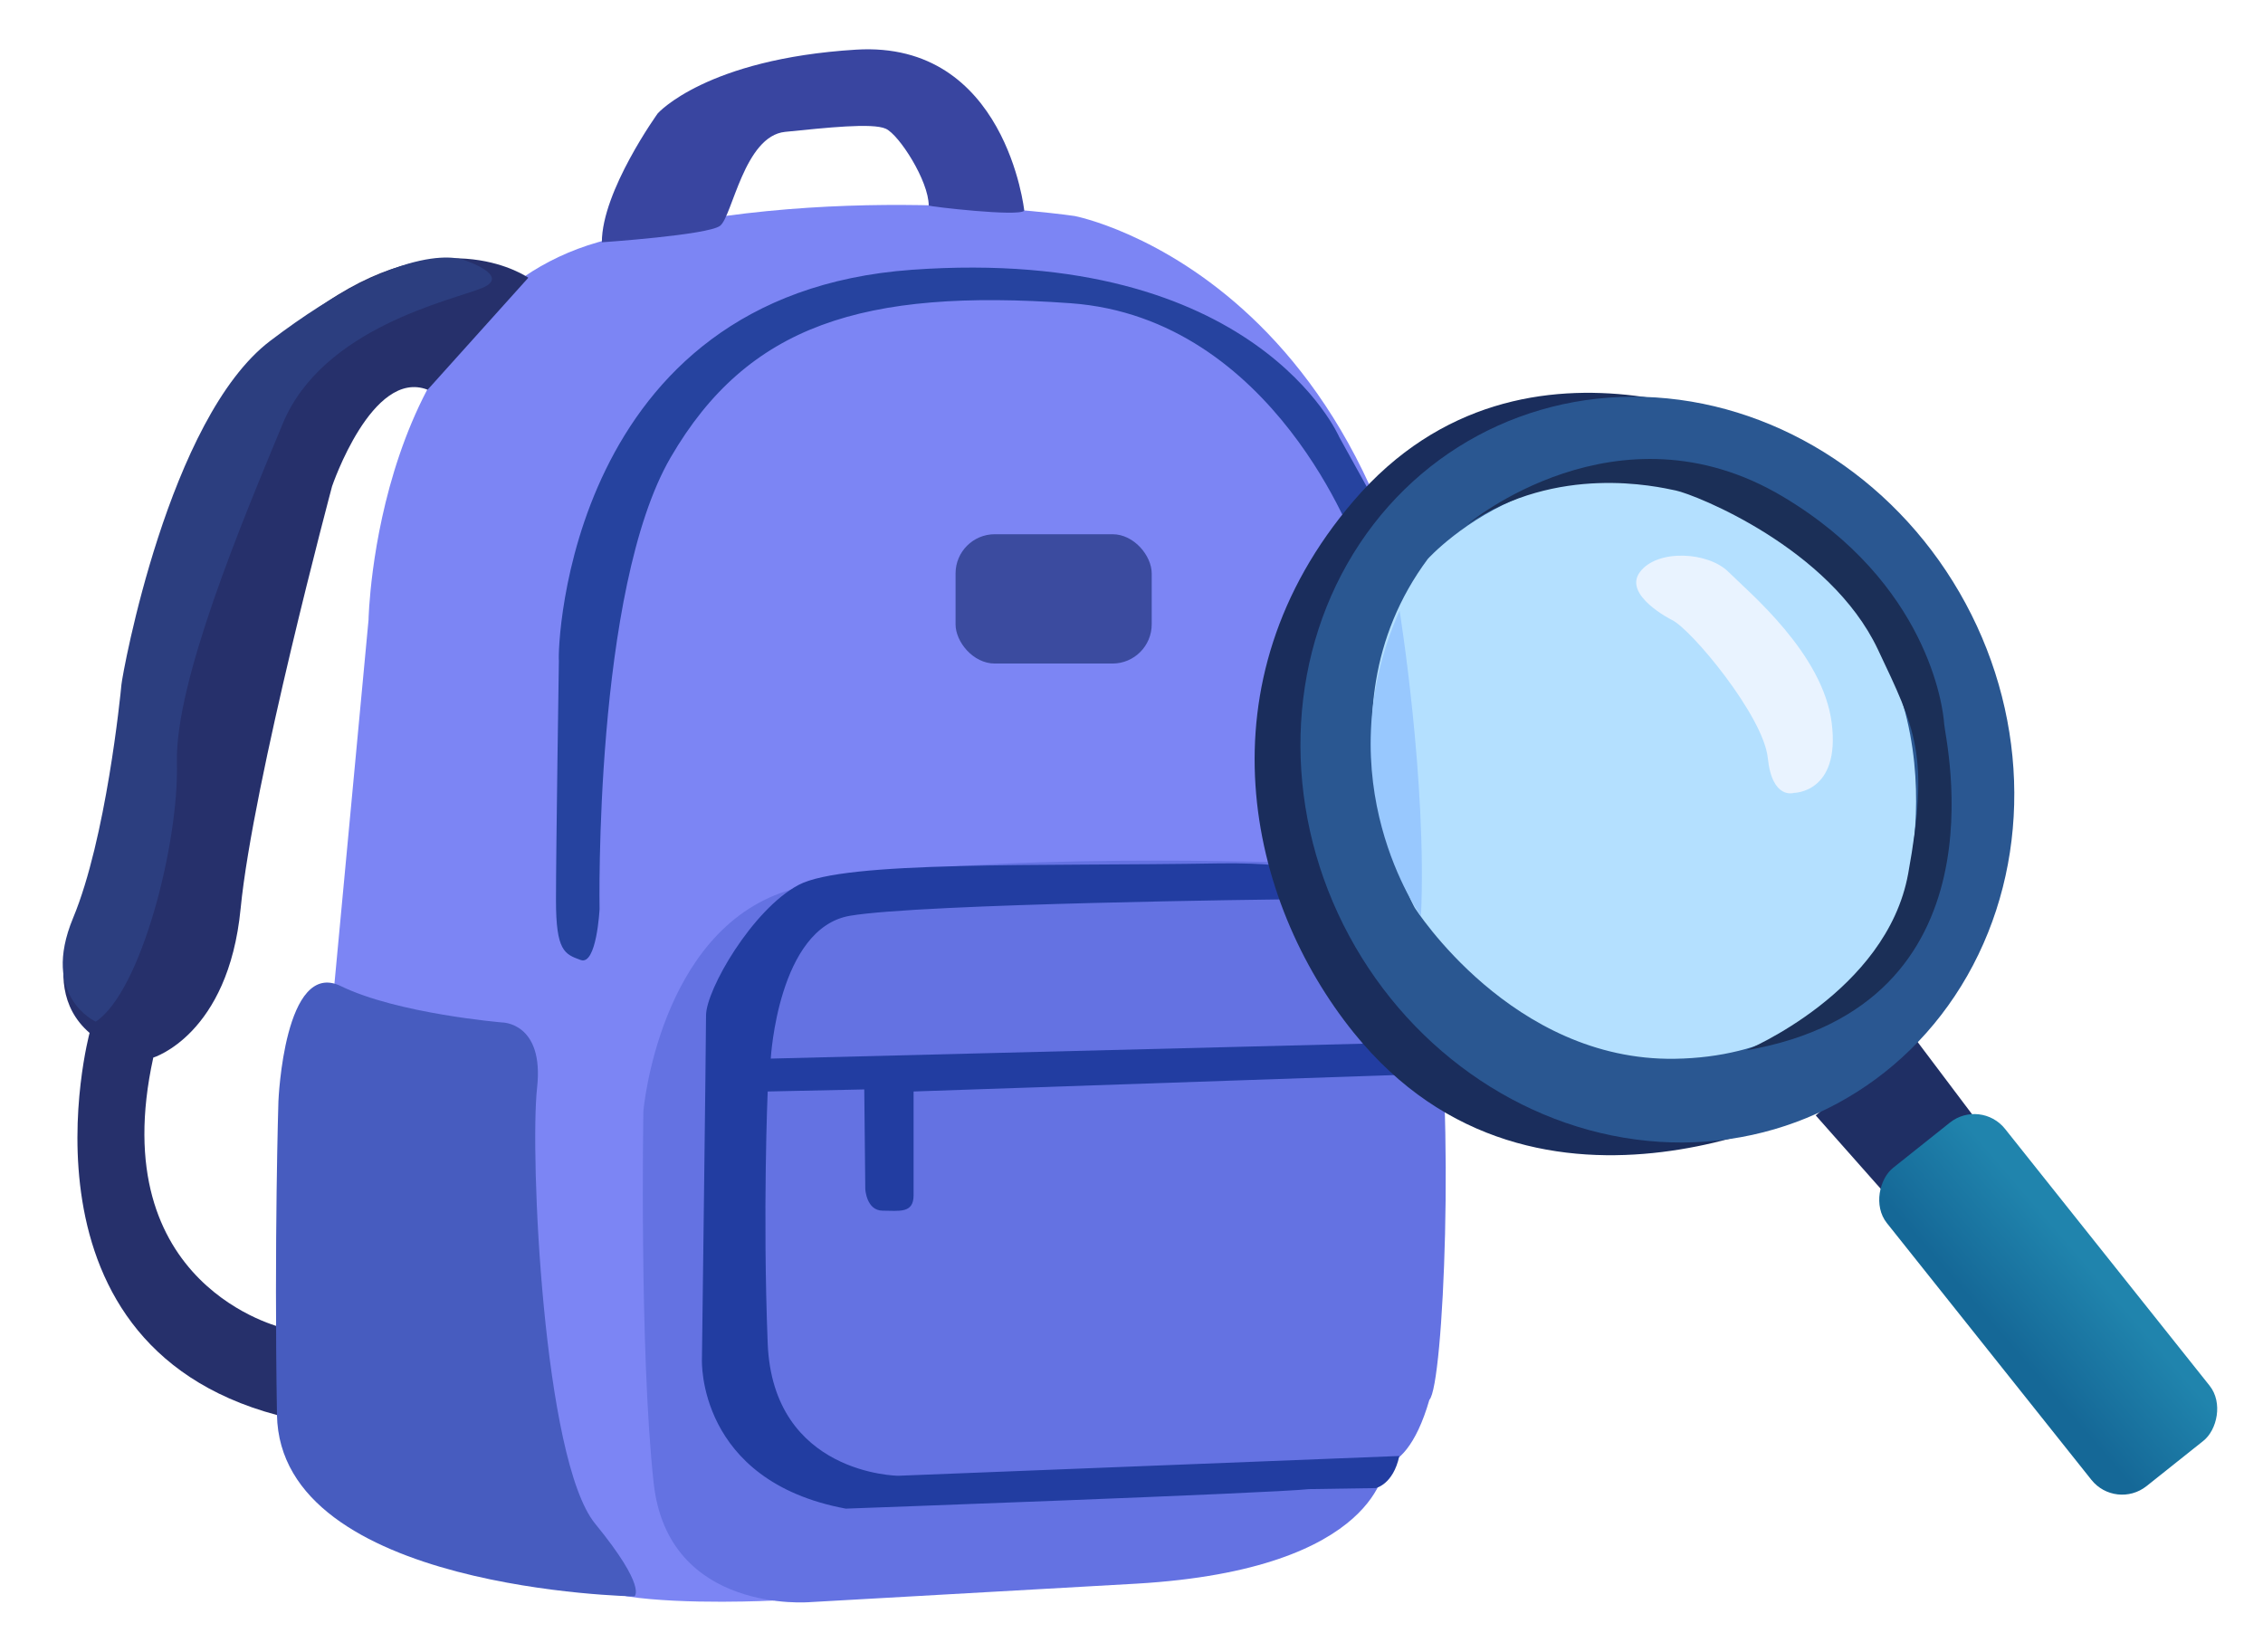 <?xml version="1.0" encoding="UTF-8" standalone="no"?>
<!-- Created with Inkscape (http://www.inkscape.org/) -->

<svg
   xmlns:dc="http://purl.org/dc/elements/1.1/"
   xmlns:cc="http://creativecommons.org/ns#"
   xmlns:rdf="http://www.w3.org/1999/02/22-rdf-syntax-ns#"
   xmlns:svg="http://www.w3.org/2000/svg"
   xmlns="http://www.w3.org/2000/svg"
   xmlns:xlink="http://www.w3.org/1999/xlink"
   xmlns:sodipodi="http://sodipodi.sourceforge.net/DTD/sodipodi-0.dtd"
   xmlns:inkscape="http://www.inkscape.org/namespaces/inkscape"
   width="174mm"
   height="127mm"
   viewBox="0 0 174 127"
   version="1.1"
   id="svg1128"
   inkscape:version="0.92.4 (5da689c313, 2019-01-14)"
   sodipodi:docname="LostiFind_Backpack.svg">
  <defs
     id="defs1122">
    <linearGradient
       inkscape:collect="always"
       xlink:href="#linearGradient3019"
       id="linearGradient3042"
       gradientUnits="userSpaceOnUse"
       gradientTransform="matrix(0.841,0,0,0.841,6.285,1.913)"
       x1="242.702"
       y1="-53.38"
       x2="242.305"
       y2="-63.605" />
    <linearGradient
       inkscape:collect="always"
       id="linearGradient3019">
      <stop
         style="stop-color:#156897;stop-opacity:1"
         offset="0"
         id="stop3015" />
      <stop
         style="stop-color:#2084ad;stop-opacity:1"
         offset="1"
         id="stop3017" />
    </linearGradient>
  </defs>
  <sodipodi:namedview
     id="base"
     pagecolor="#ffffff"
     bordercolor="#666666"
     borderopacity="1.0"
     inkscape:pageopacity="0.0"
     inkscape:pageshadow="2"
     inkscape:zoom="0.98994949"
     inkscape:cx="143.94586"
     inkscape:cy="364.1022"
     inkscape:document-units="mm"
     inkscape:current-layer="layer1"
     showgrid="false"
     inkscape:window-width="1920"
     inkscape:window-height="1129"
     inkscape:window-x="-8"
     inkscape:window-y="-8"
     inkscape:window-maximized="1" />
  <g
     inkscape:label="Layer 1"
     inkscape:groupmode="layer"
     id="layer1"
     transform="translate(0,-170)">
    <g
       style="display:inline;opacity:1"
       id="g3040"
       transform="translate(-10.377,135.411)">
      <path
         sodipodi:nodetypes="ccscscccscc"
         inkscape:connector-curvature="0"
         id="path2265"
         d="m 36.032,110.858 2.681,-28.601 c 0,0 0.447,-24.132 17.652,-29.048 17.205,-4.916 36.645,-2.011 36.645,-2.011 0,0 26.813,5.139 28.154,46.7 1.341,41.561 -9.832,6.033 -9.832,6.033 l -39.103,4.022 -2.349,49.699 c 0,0 -6.813,0.353 -11.282,-0.318 -4.469,-0.67 -11.843,-41.114 -11.843,-41.114 z"
         style="fill:#7c85f4;fill-opacity:1;stroke:none;stroke-width:0.221px;stroke-linecap:butt;stroke-linejoin:miter;stroke-opacity:1" />
      <path
         sodipodi:nodetypes="cscscscccc"
         inkscape:connector-curvature="0"
         id="path2267"
         d="m 72.644,157.775 c 0,0 -10.902,0.948 -12.008,-9.164 -1.106,-10.112 -0.79,-28.598 -0.79,-28.598 0,0 1.191,-13.75 10.987,-16.91 9.796,-3.16 37.835,-2.207 37.835,-2.207 0,0 10.428,-0.79 12.008,9.164 1.58,9.954 0.711,31.051 -0.395,32.157 -1.038,3.607 -2.449,4.815 -3.397,4.973 0,0 -0.316,8.058 -19.118,9.164 z"
         style="fill:#6472e2;fill-opacity:1;stroke:none;stroke-width:0.221px;stroke-linecap:butt;stroke-linejoin:miter;stroke-opacity:1" />
      <path
         sodipodi:nodetypes="cccscccssccccccccscscccc"
         inkscape:connector-curvature="0"
         id="path2269"
         d="m 116.15,149.006 c 0,0 1.346,-0.256 1.82,-2.468 l -38.533,1.52 c 0,0 -9.638,-0.079 -10.033,-10.191 -0.395,-10.112 0,-19.355 0,-19.355 l 7.426,-0.158 0.079,7.663 c 0,0 0.079,1.659 1.343,1.659 1.264,0 2.37,0.237 2.37,-1.185 v -7.979 l 39.263,-1.343 -0.079,-2.449 -50.165,1.264 c 0,0 0.553,-10.033 6.083,-10.981 5.53,-0.948 33.417,-1.264 33.417,-1.264 0,0 8.137,2.765 8.532,4.661 l 2.212,-2.054 c 0,0 -2.054,-5.609 -15.8,-5.372 -13.746,0.237 -28.756,-0.237 -32.311,1.659 -3.555,1.896 -7.11,8.058 -7.11,10.033 0,1.975 -0.316,26.465 -0.316,26.465 0,0 -0.395,9.322 11.06,11.455 0,0 32.851,-1.185 35.616,-1.501 z"
         style="fill:#223da1;fill-opacity:1;stroke:none;stroke-width:0.221px;stroke-linecap:butt;stroke-linejoin:miter;stroke-opacity:1" />
      <path
         sodipodi:nodetypes="cscccsscssc"
         inkscape:connector-curvature="0"
         id="path2281"
         d="m 53.349,85.385 c -0.112,-1.006 0.67,-28.154 27.148,-30.053 26.478,-1.899 32.846,12.848 32.846,12.848 l 4.022,7.262 -2.681,1.229 c 0,0 -6.27,-17.644 -22.009,-18.769 -15.939,-1.139 -24.802,1.676 -30.724,11.843 -5.921,10.167 -5.474,34.746 -5.474,34.746 0,0 -0.223,4.357 -1.452,3.91 -1.229,-0.447 -1.899,-0.67 -1.899,-4.581 0,-3.91 0.223,-18.434 0.223,-18.434 z"
         style="fill:#26439f;fill-opacity:1;stroke:none;stroke-width:0.221px;stroke-linecap:butt;stroke-linejoin:miter;stroke-opacity:1" />
      <path
         inkscape:connector-curvature="0"
         id="path2287"
         d="m 149.988,120.354 6.927,7.821 6.592,-5.921 -6.145,-8.156 z"
         style="fill:#1f2f64;fill-opacity:1;stroke:none;stroke-width:0.221px;stroke-linecap:butt;stroke-linejoin:miter;stroke-opacity:1" />
      <path
         sodipodi:nodetypes="cssccssc"
         inkscape:connector-curvature="0"
         id="path2271"
         d="m 151.236,119.136 c 0,0 -22.575,12.459 -36.776,-5.15 -8.181,-10.145 -11.954,-26.945 0,-40.89 13.319,-15.537 33.21,-4.507 33.21,-4.507 l -20.697,0.485 c 0,0 -19.216,4.692 -15.418,25.026 3.799,20.333 21.674,27.26 27.037,26.366 5.363,-0.894 12.644,-1.329 12.644,-1.329 z"
         style="fill:#1a2d5c;fill-opacity:1;stroke:none;stroke-width:0.221px;stroke-linecap:butt;stroke-linejoin:miter;stroke-opacity:1" />
      <rect
         transform="rotate(51.461)"
         ry="3.017"
         y="-53.073"
         x="194.446"
         height="11.619"
         width="31.282"
         id="rect2289"
         style="opacity:1;fill:url(#linearGradient3042);fill-opacity:1;stroke:none;stroke-width:1.643;stroke-miterlimit:4;stroke-dasharray:none;stroke-dashoffset:0;stroke-opacity:1" />
      <ellipse
         transform="rotate(-28.334)"
         ry="29.159"
         rx="26.925"
         cy="147.937"
         cx="76.799"
         id="path2273"
         style="opacity:1;fill:#2a5791;fill-opacity:1;stroke:none;stroke-width:1.717;stroke-miterlimit:4;stroke-dasharray:none;stroke-dashoffset:0;stroke-opacity:1" />
      <path
         sodipodi:nodetypes="cscscc"
         inkscape:connector-curvature="0"
         id="path2275"
         d="m 120.158,77.565 c 0,0 11.172,-12.401 26.59,-2.123 15.418,10.278 10.055,27.819 10.055,27.819 0,0 -3.184,12.513 -17.652,12.736 -12.513,0.193 -19.998,-11.619 -19.998,-11.619 0,0 -8.044,-14.636 1.006,-26.813 z"
         style="fill:#b4e0ff;fill-opacity:1;stroke:none;stroke-width:0.221px;stroke-linecap:butt;stroke-linejoin:miter;stroke-opacity:1" />
      <path
         inkscape:connector-curvature="0"
         id="path2277"
         d="m 138.928,82.257 c 0,0 -3.799,-1.899 -2.458,-3.687 1.341,-1.788 5.251,-1.564 6.815,0 1.564,1.564 7.262,6.256 7.932,11.619 0.67,5.363 -2.905,5.363 -2.905,5.363 0,0 -1.676,0.559 -2.011,-2.681 -0.335,-3.24 -5.921,-9.943 -7.374,-10.614 z"
         style="fill:#e9f3ff;fill-opacity:1;stroke:none;stroke-width:0.221px;stroke-linecap:butt;stroke-linejoin:miter;stroke-opacity:1" />
      <path
         sodipodi:nodetypes="csccsssc"
         inkscape:connector-curvature="0"
         id="path2279"
         d="m 123.204,74.904 c 0,0 11.536,-9.715 24.253,-2.133 11.147,6.646 12.324,16.195 12.403,17.459 0.079,1.264 4.977,21.646 -15.247,25.122 0,0 10.827,-4.48 12.482,-13.588 1.654,-9.102 0.58,-11.09 -2.333,-17.249 -3.689,-7.798 -14.033,-11.896 -15.534,-12.212 -1.501,-0.316 -9.071,-2.06 -16.023,2.601 z"
         style="fill:#1b2f57;fill-opacity:1;stroke:none;stroke-width:0.221px;stroke-linecap:butt;stroke-linejoin:miter;stroke-opacity:1" />
      <rect
         ry="3.017"
         y="75.665"
         x="83.849"
         height="9.943"
         width="15.082"
         id="rect2283"
         style="opacity:1;fill:#3b4b9f;fill-opacity:1;stroke:none;stroke-width:1.643;stroke-miterlimit:4;stroke-dasharray:none;stroke-dashoffset:0;stroke-opacity:1" />
      <path
         sodipodi:nodetypes="ccscscccccsccc"
         inkscape:connector-curvature="0"
         id="path2293"
         d="m 43.256,64.555 7.742,-8.611 c 0,0 -6.201,-4.384 -15.484,1.856 -9.405,6.323 -13.114,19.71 -13.114,19.71 0,0 -3.476,12.719 -3.476,18.486 0,5.767 -1.58,6.873 -1.58,6.873 0,0 -4.661,7.189 -0.079,11.139 0,0 -6.628,24.575 15.413,29.631 l -0.561,-6.958 c 0,0 -13.825,-3.16 -9.954,-20.777 0,0 5.767,-1.738 6.715,-11.455 0.948,-9.717 7.031,-32.469 7.031,-32.469 0,0 3.081,-9.085 7.347,-7.426 z"
         style="fill:#26306b;fill-opacity:1;stroke:none;stroke-width:0.221px;stroke-linecap:butt;stroke-linejoin:miter;stroke-opacity:1" />
      <path
         sodipodi:nodetypes="cscsscsc"
         inkscape:connector-curvature="0"
         id="path2285"
         d="m 31.786,119.237 c 0,0 0.447,-10.949 4.804,-8.826 4.357,2.123 12.401,2.793 12.401,2.793 0,0 3.24,0 2.681,5.027 -0.559,5.027 0.447,28.601 4.469,33.517 4.022,4.916 3.016,5.586 3.016,5.586 0,0 -27.26,-0.447 -27.484,-13.965 -0.223,-13.518 0.112,-24.132 0.112,-24.132 z"
         style="fill:#475cbf;fill-opacity:1;stroke:none;stroke-width:0.221px;stroke-linecap:butt;stroke-linejoin:miter;stroke-opacity:1" />
      <path
         sodipodi:nodetypes="csssccscc"
         inkscape:connector-curvature="0"
         id="path2291"
         d="m 56.653,53.218 c 0,0 8.137,-0.553 9.085,-1.264 0.948,-0.711 1.85,-6.911 5.01,-7.227 3.16,-0.316 6.715,-0.711 7.742,-0.237 1.027,0.474 3.295,4.011 3.295,5.907 0.158,0.079 6.873,0.869 7.347,0.395 0,0 -1.399,-13.096 -12.933,-12.385 -11.534,0.711 -15.247,4.898 -15.247,4.898 0,0 -4.299,5.963 -4.299,9.913 z"
         style="fill:#3945a0;fill-opacity:1;stroke:none;stroke-width:0.221px;stroke-linecap:butt;stroke-linejoin:miter;stroke-opacity:1" />
      <path
         sodipodi:nodetypes="cscsccssc"
         inkscape:connector-curvature="0"
         id="path2295"
         d="m 17.739,113.14 c 0,0 -4.266,-1.896 -1.738,-7.979 2.528,-6.083 3.634,-17.064 3.713,-17.933 0.079,-0.869 3.632,-20.495 11.432,-26.424 10.753,-8.175 14.954,-6.203 14.954,-6.203 0,0 3.634,1.185 1.343,2.133 -2.291,0.948 -12.245,3.002 -15.326,10.428 -3.081,7.426 -8.295,19.829 -8.137,26.07 0.158,6.241 -2.765,17.617 -6.241,19.908 z"
         style="fill:#2c3e7f;fill-opacity:1;stroke:none;stroke-width:0.221px;stroke-linecap:butt;stroke-linejoin:miter;stroke-opacity:1" />
      <path
         sodipodi:nodetypes="ccc"
         inkscape:connector-curvature="0"
         id="path2297"
         d="m 117.99,81.54 c 0,0 2.119,13.143 1.645,23.492 0,0 -7.477,-10.35 -1.645,-23.492 z"
         style="fill:#98c8fe;fill-opacity:1;stroke:none;stroke-width:0.221px;stroke-linecap:butt;stroke-linejoin:miter;stroke-opacity:1" />
    </g>
  </g>
</svg>
